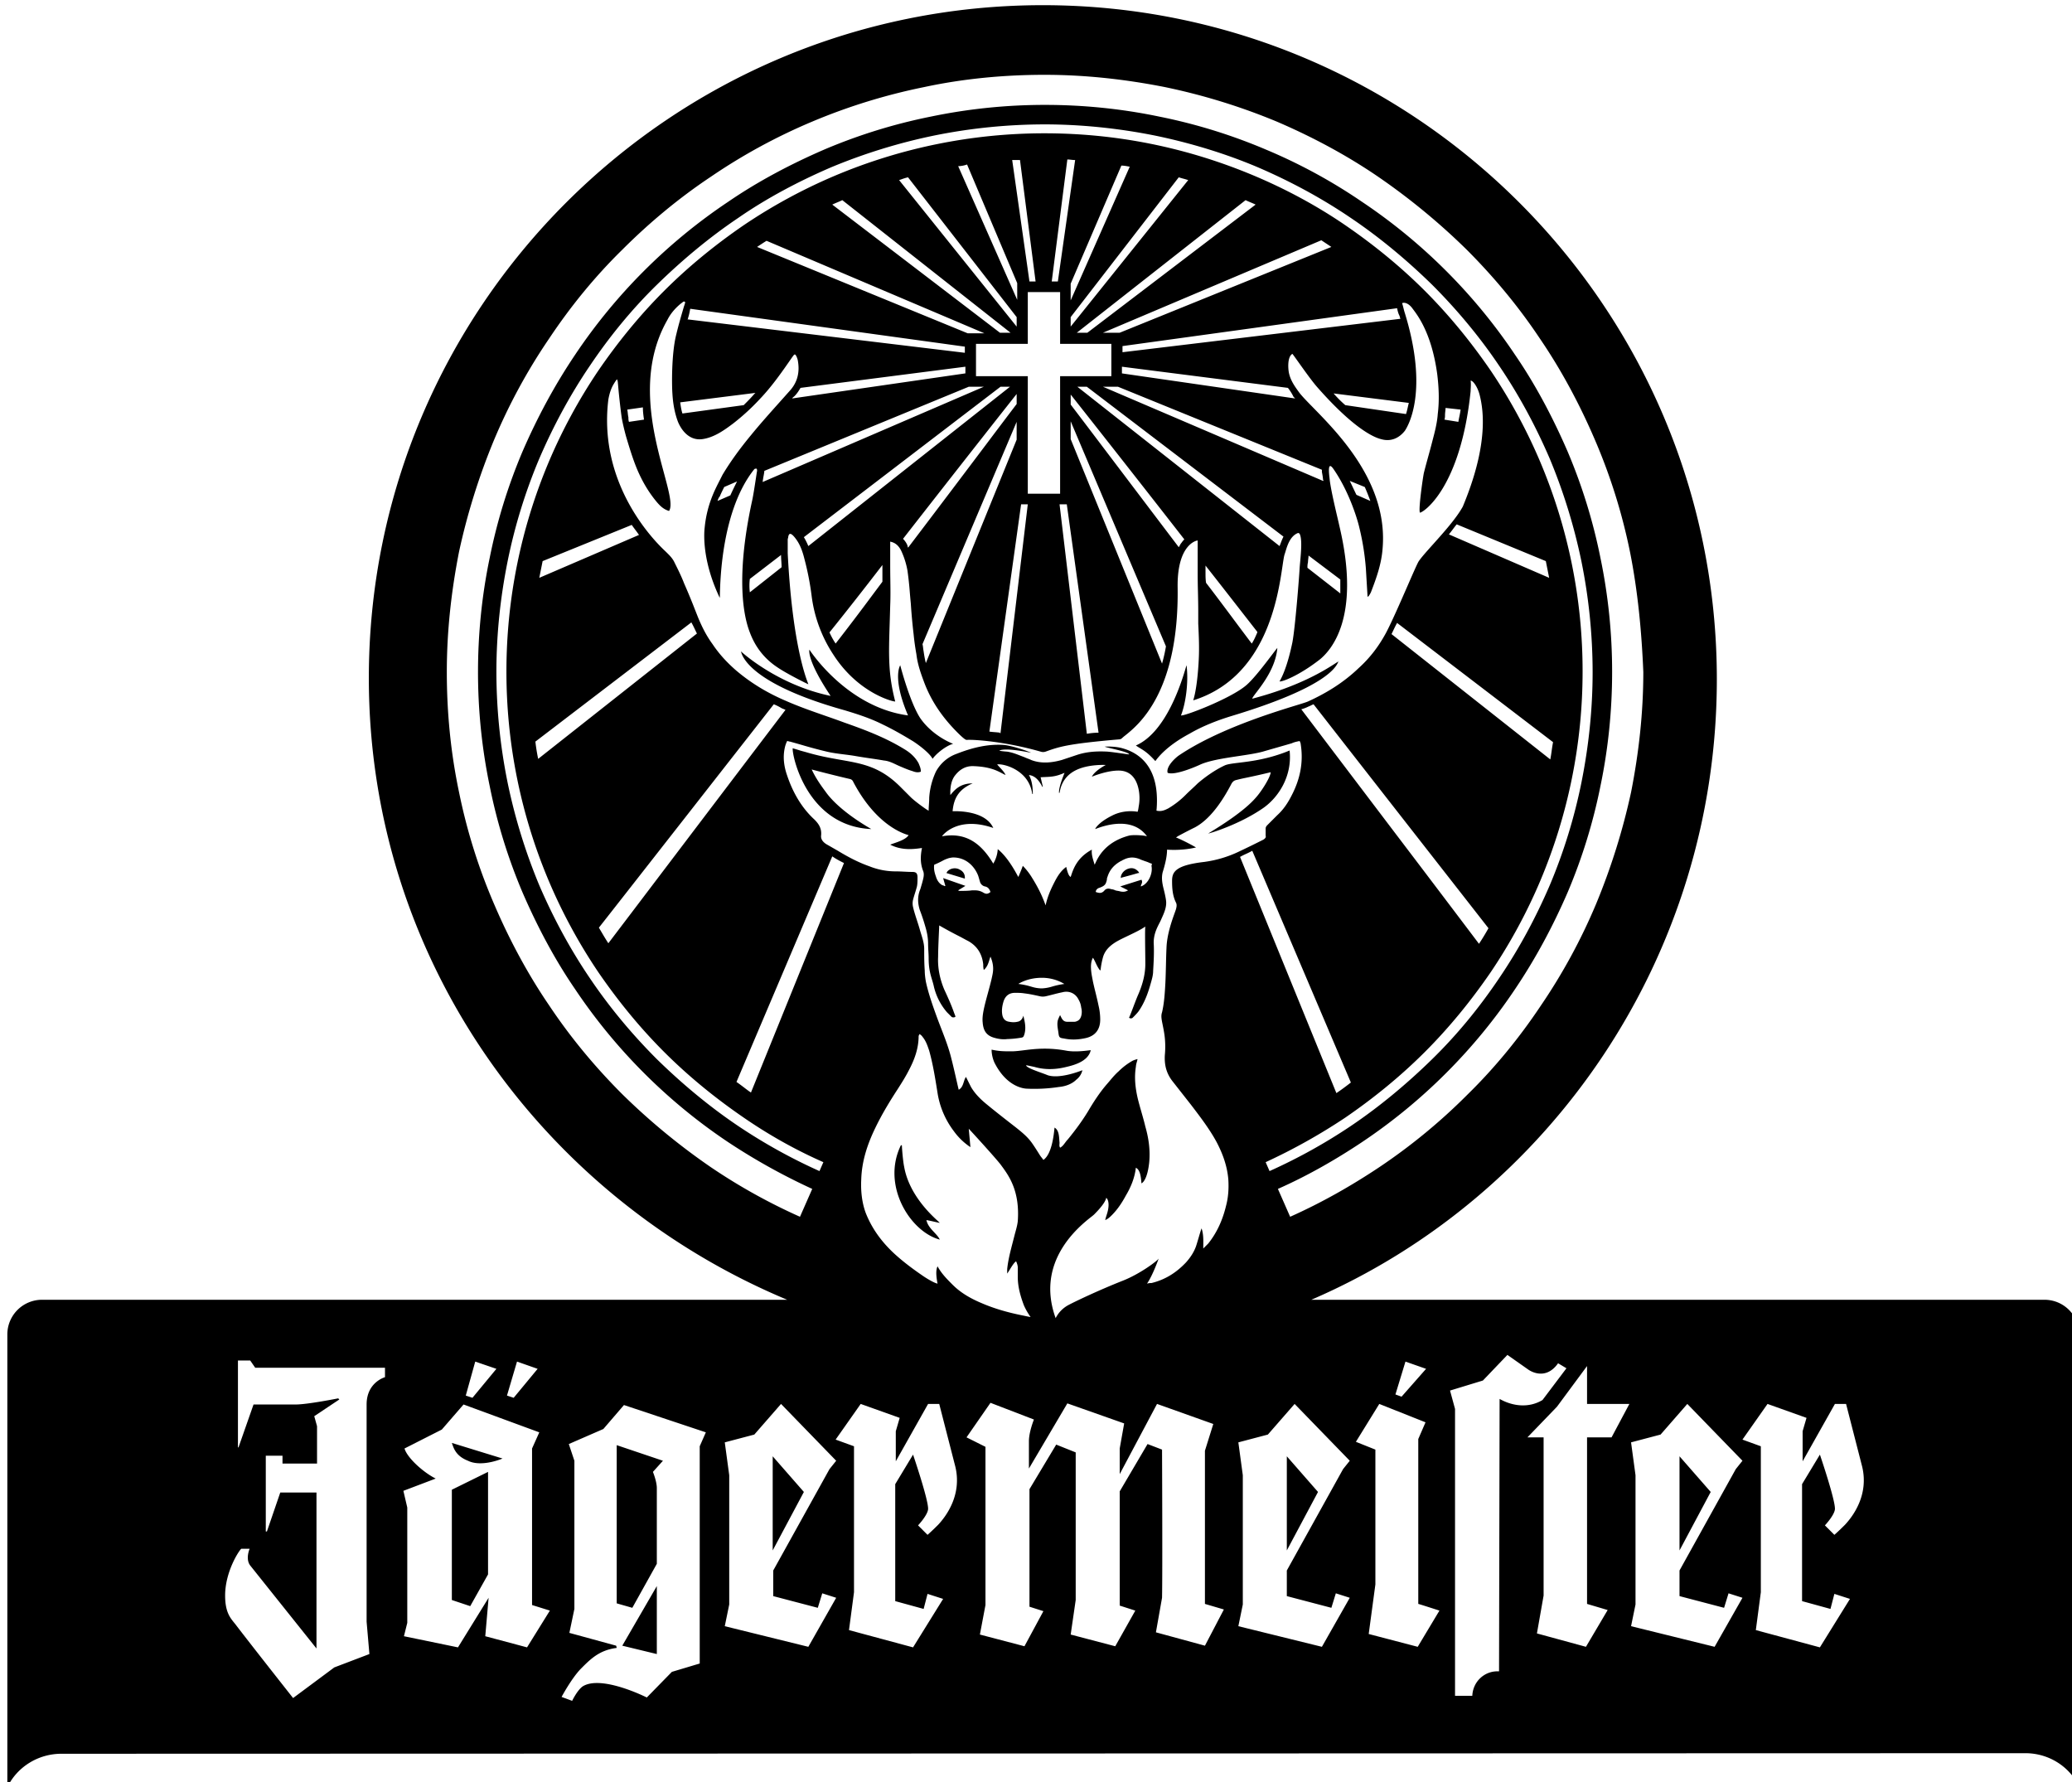 <svg id="logo" xmlns="http://www.w3.org/2000/svg" fill="none" viewBox="0 0 200 172">
    <path fill="currentColor" fill-rule="evenodd" d="M197.333 125.454h-70.757c23.066-9.947 39.142-33.174 39.142-59.896C165.718 29.642 136.576.5 100.66.5S35.548 29.642 35.602 65.558c.054 27.098 16.83 50.057 40.379 59.896H4.041a3.35 3.35 0 0 0-3.333 3.334V172.5c.967-1.989 3.01-3.226 5.215-3.226l189.582-.054c2.204 0 4.247 1.237 5.215 3.28v-43.712c-.054-1.828-1.505-3.334-3.387-3.334M157.33 53.245a55 55 0 0 0-3.387-10.807c-1.452-3.387-3.226-6.72-5.323-9.785-2.043-3.065-4.409-5.915-7.043-8.55a63.4 63.4 0 0 0-8.549-7.043c-3.065-2.097-6.399-3.871-9.786-5.323a59.7 59.7 0 0 0-10.807-3.333c-3.817-.753-7.689-1.183-11.614-1.183s-7.85.376-11.613 1.183A57 57 0 0 0 78.4 11.737a55.5 55.5 0 0 0-9.786 5.323c-3.065 2.043-5.914 4.41-8.549 7.044-2.635 2.58-5 5.484-7.043 8.549a55.5 55.5 0 0 0-5.323 9.785 63 63 0 0 0-3.388 10.807c-.752 3.818-1.182 7.689-1.182 11.614s.376 7.796 1.182 11.614A54.8 54.8 0 0 0 47.7 87.28c1.451 3.387 3.226 6.72 5.323 9.785 2.043 3.065 4.408 5.915 7.043 8.549a63.3 63.3 0 0 0 8.549 7.044 56 56 0 0 0 8.603 4.785l1.183-2.689a60 60 0 0 1-8.12-4.516 53.6 53.6 0 0 1-8.118-6.667 53.6 53.6 0 0 1-6.667-8.119c-1.99-2.903-3.656-6.076-5.054-9.302a52.8 52.8 0 0 1-3.172-10.269 54 54 0 0 1-1.13-11.022c0-3.71.377-7.42 1.13-11.022a52.8 52.8 0 0 1 3.172-10.27c1.398-3.226 3.065-6.344 5.054-9.301a53.6 53.6 0 0 1 6.667-8.12 53.6 53.6 0 0 1 8.119-6.666c2.903-1.99 6.075-3.657 9.301-5.054a52.8 52.8 0 0 1 10.27-3.173 54 54 0 0 1 11.022-1.129c3.71 0 7.42.377 11.022 1.13a52.8 52.8 0 0 1 10.27 3.172 52 52 0 0 1 9.301 5.054 53.5 53.5 0 0 1 8.119 6.667 53.5 53.5 0 0 1 6.667 8.119c1.99 2.903 3.656 6.075 5.054 9.301a52.8 52.8 0 0 1 3.173 10.27 54 54 0 0 1 1.129 11.022c0 3.71-.377 7.42-1.129 11.022a52.8 52.8 0 0 1-3.173 10.27c-1.398 3.225-3.064 6.344-5.054 9.301a53.5 53.5 0 0 1-6.667 8.119 53.6 53.6 0 0 1-8.119 6.667c-2.58 1.721-5.322 3.28-8.118 4.516l1.182 2.689c3.011-1.344 5.861-2.957 8.603-4.785a56 56 0 0 0 8.549-7.044c2.635-2.581 5-5.484 7.044-8.549a55.6 55.6 0 0 0 5.322-9.785 63 63 0 0 0 3.388-10.808c.753-3.817 1.183-7.688 1.183-11.613-.162-3.925-.538-7.85-1.291-11.614m-12.635 41.186c-1.882 2.796-4.032 5.43-6.452 7.796s-5.054 4.57-7.85 6.452a53 53 0 0 1-7.85 4.355l-.376-.86a56.4 56.4 0 0 0 7.688-4.302c2.743-1.881 5.323-3.978 7.689-6.344s4.463-4.947 6.345-7.689a52 52 0 0 0 4.785-8.818 52 52 0 0 0 4.086-20.216 51.85 51.85 0 0 0-4.086-20.216 52 52 0 0 0-4.785-8.818c-1.882-2.742-3.979-5.323-6.345-7.689s-4.946-4.462-7.689-6.344c-2.742-1.882-5.753-3.495-8.817-4.785-6.399-2.689-13.173-4.087-20.217-4.087a52 52 0 0 0-20.216 4.087 52 52 0 0 0-8.818 4.785c-2.742 1.882-5.323 3.979-7.688 6.344-2.366 2.366-4.463 4.947-6.345 7.69a52 52 0 0 0-4.785 8.817 52 52 0 0 0-4.086 20.216 51.8 51.8 0 0 0 4.086 20.216 52 52 0 0 0 4.785 8.818c1.882 2.742 3.979 5.323 6.345 7.689s4.946 4.463 7.688 6.344c2.42 1.667 5 3.119 7.689 4.302l-.376.86a53 53 0 0 1-7.85-4.355c-2.796-1.882-5.43-4.086-7.85-6.452-2.366-2.366-4.57-5-6.452-7.796-1.936-2.85-3.549-5.86-4.893-8.98a54.5 54.5 0 0 1-3.065-9.946 54 54 0 0 1-1.075-10.646c0-3.602.376-7.151 1.075-10.646a52 52 0 0 1 3.065-9.947c1.344-3.118 2.957-6.13 4.893-8.979 1.882-2.796 4.032-5.43 6.452-7.796s5.054-4.57 7.85-6.452c2.796-1.936 5.86-3.549 8.979-4.893a54.5 54.5 0 0 1 9.947-3.065 54 54 0 0 1 10.645-1.075c3.549 0 7.151.377 10.646 1.076 3.387.698 6.775 1.72 9.947 3.064 3.119 1.344 6.129 2.957 8.979 4.893 2.796 1.882 5.431 4.086 7.85 6.452 2.366 2.366 4.57 5 6.452 7.796 1.936 2.85 3.549 5.86 4.893 8.98a54.5 54.5 0 0 1 3.065 9.946 54 54 0 0 1 1.075 10.646c0 3.602-.376 7.15-1.075 10.646a52 52 0 0 1-3.065 9.947c-1.344 3.118-2.957 6.129-4.893 8.979M99.208 33.19h-5v3.118h5v11.345h3.119V36.309h4.946V33.19h-4.946v-5h-3.119zM85.175 55.664v.484q-.48.64-.967 1.293l-.001.002a254 254 0 0 1-3.548 4.673 7 7 0 0 1-.592-1.075 378 378 0 0 0 5.108-6.506zM95.207 42.87l.001-.001.003-.004a959 959 0 0 1 2.922-3.869v-.968c-.43.538-5.054 6.398-10.968 13.98.16.161.322.376.43.645 0 .063.018.107.034.144.01.026.02.049.02.07 2.972-3.909 5.595-7.39 7.554-9.991zm1.367-5.54h.914L78.024 52.707a6.4 6.4 0 0 0-.43-.86zM72.379 57.17l3.064-2.42c0-.188-.013-.39-.026-.592a9 9 0 0 1-.027-.591l-3.011 2.312q-.081.645 0 1.29m-1.882-9.356-1.237.538c.054-.162.108-.323.215-.43.108-.27.27-.592.43-.915l1.237-.537c-.215.43-.43.86-.645 1.344M94.96 37.33h-1.452l-19.732 8.12c0 .11-.029.262-.063.45a9 9 0 0 0-.099.624zm-23.174 1.774-5.914.807c-.108-.322-.161-.699-.215-1.075l7.258-.914-.107.107c-.323.377-.699.753-1.022 1.075m4.678-.645 16.721-2.42v-.644L77.27 37.438c-.16.269-.322.537-.59.806l-.03.026-.009.007-.023.018a.5.5 0 0 0-.154.164m-14.302 2.043-1.452.216c-.053-.162-.053-.27-.053-.43a3 3 0 0 1-.056-.376 4 4 0 0 0-.052-.377l1.506-.215c0 .43.053.806.107 1.182m4.248-9.785c0 .054 0 .054-.054.108l26.776 3.226v-.592l-26.507-3.656-.014.068-.013.067a6 6 0 0 1-.188.779m22.958 33.282c-.108-.43-.161-.753-.215-1.13a4 4 0 0 1-.051-.348 3 3 0 0 0-.057-.35l9.087-21.453v1.72zm7.205 6.774 2.634-22.098h-.645L95.5 70.612c.167.028.335.041.511.055.162.013.33.027.51.052q-.002.038.007.047a.02.02 0 0 0 .013.006l.01.001h.024m22.459-11.044zl-.001-.001v-.001c-.88-1.18-1.749-2.344-2.617-3.47-.054-.322-.054-.645-.054-1.021v-.646c1.154 1.462 2.335 2.979 3.544 4.53l.004.005.001.002.005.006.002.003.008.01 1.436 1.843v.053c-.161.377-.322.753-.537 1.076a424 424 0 0 1-1.79-2.387zm-4.716-7.667a2692 2692 0 0 0-10.969-13.979v.968c.858 1.124 2.449 3.225 4.522 5.963l.005.007.031.04c1.686 2.228 3.688 4.873 5.873 7.754q.063-.096.109-.187a1 1 0 0 1 .16-.243 2 2 0 0 1 .269-.323m15.055 5.216-3.173-2.474c0-.16 0-.322.054-.537 0-.108.013-.215.027-.323.013-.107.027-.215.027-.322l3.065 2.312zM104.908 37.33h-.914l19.517 15.378.09-.233c.081-.214.169-.447.286-.681zm30.808 2.635-5.861-.86a11 11 0 0 1-1.129-1.13l7.259.914q-.056.228-.099.422a7 7 0 0 1-.17.654m-11.399-2.527-16.022-2.043v.645l16.721 2.42-.161-.162a4.6 4.6 0 0 0-.538-.86m16.453 3.28-1.344-.215c.054-.162.054-.323.054-.43 0-.142.015-.27.029-.39.012-.107.024-.208.024-.31l1.452.162c-.029.235-.075.454-.119.666-.036.176-.072.346-.096.517m-5.914-10.969-26.507 3.656v.592l26.829-3.226a.7.7 0 0 1-.053-.162c-.014-.053-.027-.107-.054-.16-.108-.216-.161-.431-.215-.7m-31.508 12.635v-1.72l9.195 21.722a15 15 0 0 1-.377 1.666zm-.376 6.291h-.699l2.635 22.152a6.7 6.7 0 0 1 1.129-.108zM51.947 73.247a18 18 0 0 1-.269-1.667l15.055-11.506c.146.255.267.51.38.749q.08.17.158.326zm.43-19.088-.322 1.613 9.624-4.14a11 11 0 0 0-.35-.484c-.12-.161-.241-.322-.349-.484zm41.025-21.99-20.324-8.334c.322-.215.645-.43.914-.592l21.023 8.926zm-13.066-12.42L96.52 32.115h1.022L81.304 19.318c-.161.081-.323.148-.484.215-.161.068-.322.135-.484.215m17.797 11.775-11.345-14.14.239-.082h.001a5 5 0 0 1 .62-.187L98.134 30.61zm-5.645-15.485 5.699 12.904V27.33l-4.84-11.453a2.7 2.7 0 0 1-.86.162m6.882 11.13-1.667-11.722h.753l1.505 11.721zm50.406 45.299v-.001c.04-.282.081-.565.134-.834l-15.054-11.506c-.146.256-.267.51-.38.75q-.08.17-.158.326L149.642 73.3c.053-.268.094-.55.134-.831zm-.564-18.309.322 1.613-9.678-4.193c.134-.162.255-.323.376-.484l.001-.001c.121-.161.242-.322.376-.483zM128.51 23.835l-.968-.645-21.076 8.925h1.613zm-23.55 8.28h-1.021l16.291-12.797c.161.081.323.148.484.215.161.068.323.135.484.215zm-1.613-1.506v.914l11.345-14.14a8 8 0 0 0-.457-.135 8 8 0 0 1-.457-.134zm0-1.613v-1.612l4.893-11.4c.269 0 .538.055.807.108zm-1.828-1.828h.592l1.667-11.72c-.142 0-.284-.016-.418-.03a3 3 0 0 0-.335-.025zM66.156 78.882c2.565-3.278 5.503-7.033 8.535-10.905.269.108.484.215.752.377.054.027.121.053.189.08.067.027.134.054.188.081-4.906 6.454-9.57 12.605-12.844 16.922a3964 3964 0 0 1-4.254 5.606c-.228-.342-.43-.685-.643-1.047l-.271-.458c.997-1.263 4.17-5.318 8.328-10.631l.01-.013zm14.18 3.774-9.248 21.775c.242.162.47.336.7.511.228.175.456.35.698.511l8.98-22.152c-.323-.161-.753-.376-1.13-.645m54.371-2.192-.013-.016c-2.706-3.57-5.848-7.713-9.086-11.987.376-.107.591-.215.699-.269.08-.026.161-.067.242-.107s.161-.08.242-.108c4.76 6.102 9.292 11.9 12.503 16.008 2.193 2.805 3.769 4.821 4.38 5.607a22 22 0 0 1-.915 1.505 4337 4337 0 0 0-8.026-10.598l-.015-.02zm-5.712 25.043c.484-.323.914-.646 1.398-1.022l-9.517-22.367a8 8 0 0 1-.591.296 8 8 0 0 0-.591.296zm2.742-58.499c.215.484.377.914.538 1.344l-1.344-.59c-.108-.216-.215-.445-.323-.673a32 32 0 0 0-.322-.672zm-4.032-.699c0-.161-.054-.484-.108-.752v-.215l-19.678-8.012h-1.452l21.238 9.087c.054 0 .054-.054 0-.108m-29.41 48.66s.86-.592 2.258-.592a4.2 4.2 0 0 1 2.1.546c.069.037.104.057.104.045-.579.08-.901.171-1.179.25a4 4 0 0 1-.972.18h-.161c-.429-.026-.657-.093-.931-.173-.277-.081-.6-.176-1.22-.257m44.518-56.886c-.161-.645-.591-1.344-.86-1.344.038.23.022.543.009.781a5 5 0 0 0-.009.24c-.968 9.356-4.57 11.722-4.893 11.722-.161-.27.269-3.28.377-3.818.134-.538.282-1.075.43-1.613.148-.537.295-1.075.43-1.613.215-.806.43-1.667.484-2.473.161-1.29.107-2.581-.054-3.871-.527-3.844-1.827-5.574-2.335-6.25l-.031-.041c-.376-.538-.806-.645-1.021-.538.053.162.094.323.134.484s.081.323.134.484c2.312 7.527.323 10.86 0 11.345-.591.753-1.397 1.075-2.311.806-.431-.107-2.366-.699-6.184-5.054-.477-.546-1.236-1.611-1.769-2.358-.306-.43-.537-.755-.596-.814-.484.269-.431 1.398-.323 1.882.161.699.538 1.236.968 1.828.274.366.757.86 1.355 1.47 2.56 2.618 7.233 7.394 6.71 13.585-.108 1.505-.592 2.85-1.129 4.247-.054.108-.215.43-.323.43l-.081-1.343v-.001l-.08-1.344a24.4 24.4 0 0 0-.645-4.032c-.215-.915-1.022-3.495-2.474-5.592-.592-.866-.451.354-.394.844.01.088.018.153.018.177.117.94.462 2.42.745 3.632l.001.002c.105.453.202.87.276 1.205 1.935 8.55-.915 11.614-1.936 12.474-1.989 1.56-3.656 2.205-3.925 2.15a.4.4 0 0 1 .04-.08c.15-.271.693-1.255 1.197-3.683.268-1.398.645-6.183.699-7.15.011-.177.031-.395.053-.637.086-.94.203-2.227-.053-2.697-.054-.054-.108-.108-.216-.054-.712.312-.982 1.212-1.145 1.758-.034.113-.063.211-.091.285-.063.197-.12.583-.198 1.106-.452 3.052-1.598 10.778-8.62 12.981.323-1.022.484-2.796.538-4.032.054-1.128 0-2.256-.054-3.383v-1.242c0-.598-.014-1.196-.027-1.788a71 71 0 0 1-.027-1.706v-3.28c-.161 0-1.989.43-1.935 4.516.145 10.123-3.768 13.265-5.056 14.3a4 4 0 0 0-.321.271.4.4 0 0 1-.269.108c-4.946.43-5.753.699-7.097 1.183a.75.75 0 0 1-.484 0c-3.387-.968-6.398-1.183-7.151-1.13-.161 0-.752-.59-.86-.699-1.452-1.451-2.581-3.064-3.28-5-.323-.86-.591-1.667-.699-2.58a24 24 0 0 1-.269-1.936 55 55 0 0 1-.269-2.958 70 70 0 0 1-.093-1.029 33 33 0 0 0-.23-2.143 7.7 7.7 0 0 0-.59-1.882c-.335-.716-.797-.839-1.009-.895l-.067-.019v2.366q.002.647.012 1.283v.003c.012.842.024 1.675-.012 2.532-.016.607-.034 1.167-.05 1.69-.099 3.089-.156 4.89.534 7.557-.108.054-3.549-.752-5.968-4.516a13.3 13.3 0 0 1-2.097-5.645 27 27 0 0 0-.7-3.603c-.16-.645-.376-1.29-.752-1.828-.645-.914-.753-.538-.806-.322a.7.7 0 0 1-.034.178.4.4 0 0 0-.02.09v1.345c.434 8.489 1.69 11.829 1.944 12.504q.045.115.045.13c-.053 0-2.097-1.02-2.957-1.612-1.237-.807-2.15-1.936-2.688-3.388-.592-1.505-1.398-5.269.215-12.688.109-.472.266-1.506.374-2.211.052-.341.092-.605.11-.693 0-.054 0-.161-.054-.215-.054 0-.161 0-.215.054-3.117 3.884-3.283 10.591-3.32 12.11a3 3 0 0 1-.014.31c-1.613-3.387-1.559-5.968-1.451-6.828.107-1.076.376-2.151.806-3.173.201-.482.432-.934.67-1.401l.001-.002.243-.479c.807-1.344 1.72-2.58 2.742-3.817.88-1.079 1.818-2.128 2.75-3.17l.001-.002q.483-.538.96-1.076c.806-.86 1.02-1.881.806-3.01-.054-.216-.162-.484-.27-.538-.077 0-.154.111-.211.194-.023.032-.042.06-.057.075-.968 1.398-1.936 2.795-3.118 4.032a21.4 21.4 0 0 1-2.581 2.366c-.86.645-1.828 1.344-2.958 1.505-1.129.162-1.935-.645-2.365-1.666-.323-.86-.484-1.775-.538-2.743-.054-.699-.107-3.817.376-5.699.216-.914.484-1.828.753-2.742a1 1 0 0 0 .054-.161 1 1 0 0 1 .054-.162.116.116 0 0 0-.108-.107c-.065 0-.11.04-.16.082a.5.5 0 0 1-.109.08c-.537.43-1.021.967-1.344 1.612-2.932 5.14-1.355 10.988-.34 14.752.492 1.827.853 3.163.501 3.69-.537-.161-.86-.484-1.182-.86-.807-.968-1.398-1.99-1.882-3.118-.43-1.022-.753-2.097-1.075-3.173a23 23 0 0 1-.43-1.828 68 68 0 0 1-.351-3.17l-.026-.27c0-.055-.054-.324-.108-.27l-.102.147c-.046.064-.08.11-.113.176-.322.484-.483 1.021-.591 1.613C57.7 46.9 63.346 52.385 64.206 53.19l.14.137c.286.28.59.577.774.993.323.645.645 1.29.914 1.989a61 61 0 0 1 1.059 2.56l.285.72c.377.914.807 1.774 1.398 2.58.646.968 1.398 1.775 2.259 2.528 1.451 1.236 3.064 2.204 4.839 2.957 1.218.537 2.485.98 3.751 1.422.634.22 1.267.442 1.894.675 1.99.699 3.979 1.451 5.807 2.58.538.323 1.022.753 1.344 1.345l.04.1c.093.225.175.424.175.706-.269.108-.538.054-.806-.054-.377-.107-.753-.269-1.13-.43a8 8 0 0 1-.463-.208c-.368-.173-.732-.345-1.15-.383-.457-.08-.913-.148-1.37-.215a49 49 0 0 1-1.372-.215c-.37-.066-.748-.113-1.129-.161-.56-.07-1.123-.141-1.666-.27a43 43 0 0 1-2.366-.633h-.002q-.59-.172-1.181-.334a.4.4 0 0 1-.135-.027.4.4 0 0 0-.134-.027 2.6 2.6 0 0 0-.215.591c-.215.914-.108 1.828.215 2.742.538 1.614 1.398 3.119 2.635 4.248.43.43.699.86.645 1.505-.054.377.161.646.484.86l1.129.646c.968.591 1.99 1.13 3.065 1.506a6.8 6.8 0 0 0 2.527.483c.269 0 .537.014.806.027.269.014.538.027.807.027.376 0 .484.161.484.538 0 .323 0 .591-.054.86-.054.215-.121.43-.188.645-.068.216-.135.43-.189.646a1.5 1.5 0 0 0 0 .699c.097.42.233.84.373 1.272v.001c.093.286.187.577.273.877q.062.225.136.457c.144.46.294.943.294 1.425 0 .7 0 1.398.053 2.097 0 .376.054.753.108 1.075.269 1.237.699 2.42 1.13 3.602q.163.436.331.866c.383.987.762 1.964 1.012 3.006.124.464.32 1.321.473 1.994v.001c.113.496.204.894.226.962.3-.167.394-.458.486-.745.056-.175.111-.349.213-.492l.484.968c.376.645.914 1.183 1.506 1.667.914.753 1.882 1.505 2.85 2.258.537.43 1.075.86 1.505 1.452.269.376.537.806.806 1.236.054.081.108.148.162.216.053.067.107.134.161.215.808-.556.999-2.392 1.064-3.014l.011-.105c.394.219.432.759.461 1.185q.01.146.023.267 0 .06-.007.121c-.01.121-.02.242.061.363.204-.102.343-.29.486-.482.083-.112.167-.226.267-.325.699-.86 1.344-1.72 1.935-2.688.538-.914 1.129-1.828 1.828-2.635q.146-.167.285-.333v-.001h.001v-.001c.266-.315.525-.623.843-.901a6.3 6.3 0 0 1 1.345-1.022 2.3 2.3 0 0 1 .483-.161c-.019.098-.046.197-.072.293a2 2 0 0 0-.089.46c-.161 1.021-.054 1.989.161 2.957.108.457.242.927.377 1.398v.001c.134.47.269.94.376 1.397.323 1.129.484 2.258.377 3.441-.162 1.559-.592 1.989-.753 2.043-.054-.914-.215-1.344-.538-1.506-.107.968-.484 1.882-.968 2.689-.376.699-.806 1.344-1.344 1.882-.161.161-.376.376-.645.483.032-.159.083-.319.13-.468q.05-.153.085-.284c.108-.377.215-1.076-.108-1.398q-.01.021-.022.06c-.052.164-.186.578-1.16 1.553a4 4 0 0 1-.256.211h-.001c-1.165.921-5.444 4.303-3.453 9.789a2.93 2.93 0 0 1 1.183-1.236c.591-.323 2.957-1.452 5.269-2.366 1.666-.645 3.387-1.936 3.495-2.151 0 0-.592 1.667-1.13 2.42.216-.054.323-.054.431-.054 1.344-.323 2.419-1.022 3.333-1.989.43-.484.753-.968.968-1.56.066-.199.16-.516.251-.824.13-.441.255-.864.287-.896.179.538.171 1.075.164 1.613l-.003.323.484-.484c.86-1.076 1.398-2.312 1.72-3.657.215-.806.269-1.666.215-2.527-.107-1.29-.537-2.473-1.129-3.602-.67-1.237-1.538-2.375-2.366-3.462l-.107-.14-1.774-2.259c-.592-.752-.807-1.559-.753-2.527a8.6 8.6 0 0 0 0-1.666c-.046-.46-.131-.881-.222-1.33l-.025-.122-.022-.108-.008-.048c-.051-.301-.094-.56.008-.866.215-.914.269-1.881.323-2.85.027-.564.04-1.128.054-1.693.013-.564.026-1.129.053-1.694.046-1.275.516-2.59.789-3.353l.06-.166.065-.19c.054-.215.108-.43 0-.646-.322-.645-.376-1.344-.376-2.097 0-.86.323-1.505 3.118-1.828a11.2 11.2 0 0 0 3.388-1.021 95 95 0 0 0 2.312-1.13c.161-.107.269-.214.215-.376v-.699q0-.161.161-.322l.968-.968c.591-.538 1.021-1.183 1.398-1.936.806-1.559 1.129-3.172.86-4.892 0-.108-.054-.216-.107-.323-.269.054-.538.108-.753.215-.457.135-.928.269-1.398.403-.471.135-.941.27-1.398.403-.608.168-1.452.295-2.342.428-1.394.21-2.901.436-3.787.863-.592.269-2.42 1.022-3.065.753-.161-.592.699-1.398 1.075-1.667 3.694-2.491 9.001-4.125 11.342-4.846.59-.181.991-.305 1.132-.37 1.774-.806 3.441-1.828 4.893-3.225 1.075-.968 1.935-2.097 2.634-3.388.542-1.023 1.387-2.955 2.073-4.524v-.002h.001c.539-1.235.98-2.244 1.099-2.41.259-.379.777-.957 1.376-1.626 1.015-1.134 2.262-2.527 2.871-3.643.753-1.828 2.689-6.72 1.613-10.807M88.186 71.58c-.968-.592-1.99-1.183-3.01-1.667-1.184-.591-2.367-.968-3.603-1.344-9.23-2.573-9.944-5.287-10.041-5.658q-.01-.036-.014-.041c.054.053 3.495 3.226 8.657 4.3-2.15-3.225-2.097-4.3-2.043-4.462 0 0 3.548 5.538 9.516 6.345-1.559-3.656-.752-4.84-.752-4.84s.914 3.55 1.935 5.109c1.237 1.774 3.173 2.473 3.173 2.473-.646.161-1.613.914-1.99 1.451-.107-.268-.699-.913-1.828-1.666m14.517 31.453c-.968.215-1.935.215-2.85-.053l-.256-.054c-.168-.036-.335-.072-.55-.108 0 .198.786.483 1.458.727h.001l.001.001h.001c.24.087.466.169.636.24 1.09.347 2.864-.31 3.263-.458l.071-.026a1.6 1.6 0 0 1-.592.914c-.43.43-1.075.645-1.667.699a15.7 15.7 0 0 1-3.172.161c-.645-.053-2.043-.483-3.065-2.527a3.2 3.2 0 0 1-.269-1.236c.753.161 1.183.161 1.936.161.354 0 .742-.048 1.181-.103 1.027-.127 2.334-.29 4.142.049.766.128 1.666.02 2.088-.031a3 3 0 0 1 .224-.022c-.258 1.136-1.758 1.479-2.495 1.647zm10.055-25.001a8.3 8.3 0 0 0 1.72-1.344c.188-.189.376-.363.565-.538s.376-.35.564-.538c.753-.645 1.667-1.29 2.581-1.72.27-.135.754-.194 1.408-.274 1.17-.142 2.883-.35 4.883-1.178.269 2.473-1.076 4.516-2.527 5.538-2.312 1.613-5.216 2.473-5.323 2.473.035-.026.145-.094.311-.197h.001l.001-.001c.847-.525 3.134-1.94 4.257-3.243.591-.645 1.452-2.043 1.452-2.473a76 76 0 0 1-2.423.544c-.271.056-.444.092-.911.209-.215.053-.322.16-.43.322-.591 1.13-1.828 3.334-3.549 4.248a42 42 0 0 0-1.559.806c-.054.027-.094.054-.134.08a1 1 0 0 1-.135.082c.914.376 1.936.967 1.936.967s-1.183.323-2.796.215c0 .7-.215 1.506-.43 2.205-.108.484-.054.914.054 1.398.107.43.215.86.269 1.237.107.645-.162 1.236-.431 1.828a5 5 0 0 1-.206.432c-.242.475-.546 1.07-.546 1.88.053.914 0 1.828-.054 2.742 0 .376-.108.752-.215 1.129-.269.968-.592 1.882-1.183 2.742-.161.215-.376.43-.591.645-.162.108-.377 0-.323-.054.029-.029.186-.441.367-.915.15-.396.317-.834.439-1.128.431-.968.753-1.99.753-3.118 0-.278-.005-.69-.01-1.137v-.002c-.013-1.026-.027-2.24.01-2.464-.385.28-1.066.606-1.688.903h-.001c-.332.16-.648.31-.892.442-.699.376-1.29.86-1.505 1.612a8 8 0 0 0-.215 1.076c0 .054 0 .107-.054.215-.193-.225-.309-.47-.429-.722a5 5 0 0 0-.27-.515c-.336.576-.158 1.495-.039 2.107v.001l.026.133.013.071q.11.501.238 1.01c.104.424.21.855.3 1.302.107.43.161.914.161 1.344 0 .968-.484 1.56-1.344 1.775-.699.161-1.398.215-2.151.053-.43-.053-.484-.107-.537-.537a5 5 0 0 0-.031-.215l-.009-.06c-.051-.322-.098-.625-.014-.962a3.4 3.4 0 0 1 .215-.484l.047.098c.139.287.265.547.652.547h.591c.162 0 .215 0 .43-.107.377-.215.43-.86.323-1.237-.054-.376-.108-.537-.323-.914-.322-.537-.914-.752-1.505-.591-.308.061-.617.14-.915.218h-.002q-.332.087-.642.158-.322.081-.646 0c-.484-.107-.967-.215-1.451-.269-.323-.053-.592-.053-.914-.053-.592 0-.968.322-1.13.914-.107.376-.16.752-.107 1.129.054.43.269.699.699.752.269.054.538.054.753 0 .484-.053.591-.591.591-.591.161.645.27 1.183.108 1.774-.052.154-.078.235-.134.283-.06.052-.154.066-.35.094a9 9 0 0 1-1.183.107c-.376.054-.806 0-1.183-.107-.86-.215-1.129-.753-1.183-1.506-.053-.484.054-1.021.162-1.505.107-.457.228-.9.349-1.344v-.001c.121-.444.242-.887.35-1.344q.018-.091.04-.187c.108-.491.233-1.059-.148-1.963q-.054.149-.1.304v.001h-.001v.001c-.106.343-.214.695-.544.984-.054-.215-.054-.376-.054-.538q-.161-1.532-1.452-2.258c-.161-.08-.309-.161-.457-.242s-.295-.161-.457-.242a40 40 0 0 1-1.882-1.021c0 .027-.007.177-.017.401-.03.652-.09 1.93-.09 2.61-.054 1.075.161 2.15.591 3.172.323.699.645 1.398.914 2.15.027.081.054.148.081.216.027.067.054.134.08.215.054.107-.268.161-.376.053l-.43-.43a5.86 5.86 0 0 1-1.29-2.58c-.042-.182-.095-.357-.15-.54-.158-.519-.334-1.1-.334-2.095 0-.242-.014-.47-.027-.699a12 12 0 0 1-.027-.699c0-.591-.107-1.129-.269-1.667v-.001a19 19 0 0 0-.537-1.612c-.216-.699-.216-1.344.053-1.99.027-.08.054-.174.081-.268s.054-.188.08-.269l.05-.191c.099-.365.195-.725.058-1.045-.269-.7-.269-1.398-.107-2.205-.753.108-1.936.269-3.065-.322.116-.047.25-.093.391-.142.514-.179 1.13-.393 1.383-.773l-.013-.005-.016-.005-.032-.01c-.44-.134-3.06-.935-5.262-5.087l-.014-.03c-.05-.105-.117-.244-.362-.293-1.183-.269-3.495-.86-3.656-.914.376.807.86 1.505 1.344 2.15.484.7 1.72 2.044 4.409 3.603-6.29-.269-7.689-7.258-7.581-7.796.645.188.672.202.685.208.014.007.014.007.604.168h.001c1.26.375 2.347.566 3.333.74 2.13.374 3.79.666 5.7 2.54l1.075 1.075c.377.377 1.56 1.237 1.72 1.29 0-.221.015-.443.03-.658.012-.201.025-.396.025-.578a7 7 0 0 1 .645-2.527 3.68 3.68 0 0 1 1.99-1.72c1.505-.592 3.01-.968 4.57-.86.645.053 2.042.483 2.634.752l-.058-.01-.11-.021c-.713-.133-2.304-.431-2.897-.184 0 .054.7.108.753.108.486.08.85.222 1.252.38q.197.076.415.157c.107.054.215.094.322.135.108.04.215.08.323.134.968.376 1.989.269 2.957 0l1.452-.484c.968-.323 1.935-.376 2.957-.323.395.033 1.051.127 1.525.194.302.043.53.075.572.075-.035-.177-.978-.4-1.665-.563h-.001c-.357-.084-.645-.153-.7-.19h.058c.229-.008.989-.03 1.663.162 1.72.484 2.796 1.667 3.172 3.441.269 1.237.107 2.58.107 2.58.484.108.807-.053 1.13-.214m6.129-8.926c-1.398.43-2.796.968-4.086 1.721-2.211 1.182-3.045 2.316-3.255 2.6l-.025.035c-.688-.77-1.102-1.02-1.494-1.258a7 7 0 0 1-.388-.248c2.97-1.293 4.446-6.256 4.809-7.476.044-.15.072-.243.084-.266.215 1.72-.108 3.763-.538 4.839.269.107 4.785-1.613 6.291-2.904.717-.603 1.857-2.107 2.511-2.969.278-.367.468-.617.5-.633-.156 1.832-1.358 3.41-2.007 4.262-.246.323-.413.542-.413.63 4.563-1.198 6.993-2.751 7.966-3.374q.243-.157.368-.228c-.016.011-.031.042-.055.093-.21.45-1.136 2.422-10.268 5.176m-8.173 11.614c-.322-.107-1.451-.161-1.774-.054-2.282.618-2.967 2.12-3.206 2.645l-.015.032-.008.018-.013.027-.038.074-.02-.068-.04-.129c-.138-.449-.255-.831-.208-1.255-1.431.767-1.793 1.872-2.01 2.534l-.001.001-.033.1c-.215-.107-.322-.537-.43-.968-.591.43-.914 1.022-1.236 1.667-.323.645-.592 1.29-.753 2.043l-.027-.072c-.17-.455-.499-1.34-1.264-2.562a6.3 6.3 0 0 0-.913-1.183c-.108.322-.27.699-.43 1.075-.017-.024-.049-.083-.096-.168-.262-.478-.981-1.79-1.894-2.52 0 0 0 .699-.43 1.398-1.13-1.882-2.581-3.065-4.947-2.635.054-.107 1.506-1.99 4.947-.806-.775-1.704-3.581-1.623-3.899-1.614h-.027c.108-1.182.538-2.096 1.936-2.688-1.182 0-1.72.592-2.15 1.13v-.008l-.001-.016c-.01-.18-.069-1.258.485-1.912.43-.538.968-.86 1.666-.86 1.604.044 2.322.42 2.857.701q.165.09.316.159c-.076-.226-.335-.504-.558-.743-.095-.103-.184-.198-.249-.279.538-.107 3.065.484 3.387 2.85h.054c0-1.022-.215-1.56-.376-1.828.484.053.914.376 1.29 1.129h.054l-.107-.457-.001-.002c-.04-.174-.08-.348-.107-.455q.215-.012.4-.02h.001c.662-.029 1.096-.048 1.911-.41-.538 1.344-.538 1.72-.538 1.935h.054l.018-.086c.067-.357.27-1.431 1.488-2.064 1.236-.646 2.957-.538 2.957-.538-.215.108-1.076.591-1.344 1.13.268-.109 1.505-.592 2.58-.592 1.129 0 1.721.752 1.936 1.828a4.3 4.3 0 0 1 0 1.667c-.054.43-.108.483-.108.483s-1.236-.269-2.473.377c-1.29.645-1.613 1.236-1.613 1.29l.094-.034c.617-.23 3.446-1.282 4.906.733m-15.646 4.84a.64.64 0 0 1-.484-.485c-.026-.08-.053-.175-.08-.269s-.054-.188-.08-.268c-.324-.86-1.13-1.775-2.42-1.775-.108 0-.43.054-.538.108a2.6 2.6 0 0 0-.477.208c-.06.032-.13.069-.222.114a8 8 0 0 1-.591.27q-.08.483.16 1.128c.108.377.323.7.646.86h.054l.063.035c.068.038.11.061.152.02l-.215-.753 2.15.752-.699.43c.054.054.108.054.162.054.43 0 .806 0 1.183-.053h.269c.268 0 .537.053.806.215.269.16.43.16.699-.054-.107-.323-.269-.484-.538-.538m-3.71-1.291.054-.108c.215-.322.807-.484 1.237-.215.322.161.484.43.484.753v.107zm19.625-.968.162.054c.053 0 .053.053 0 .215.161.753-.323 1.774-1.022 1.99 0-.055 0-.108.054-.216.054-.107.107-.269 0-.43l-2.043.645.107.054.323.161.322.162c-.268.16-.484.16-.752.107-.081-.027-.162-.04-.242-.054a1.5 1.5 0 0 1-.242-.053 1 1 0 0 0-.377-.108c-.322-.108-.537-.054-.699.161-.268.27-.483.215-.806.108 0-.108.054-.269.269-.376.645-.216.699-.377.806-.807 0-.054 0-.161.054-.269.215-.699.645-1.183 1.344-1.56h.054c0-.037.027-.048.081-.07l.039-.017.011-.005.03-.015c.538-.268 1.022-.268 1.56-.053.026 0 .04.013.053.026.014.014.027.027.054.027s.054.014.081.027a.2.2 0 0 0 .08.027q.158.063.297.109a3 3 0 0 1 .402.16m-2.688 1.398c.43-.108 1.398-.376 1.559-.43h.108l-.054-.108q-.403-.484-.968-.322c-.376.107-.699.43-.753.806v.108zM98.241 123.25v-.914c0-.215-.108-.484-.162-.592-.184.111-.394.449-.594.772-.092.148-.181.293-.266.411v-.43c.086-.86.31-1.721.533-2.581l.166-.645q.043-.172.094-.354c.092-.334.19-.689.229-1.044.21-2.942-.863-4.395-1.615-5.413l-.052-.071c-.592-.753-2.904-3.28-3.065-3.441l.161 1.774a6.2 6.2 0 0 1-1.613-1.559 8.2 8.2 0 0 1-1.559-3.656l-.03-.195c-.206-1.284-.418-2.612-.776-3.892-.162-.484-.323-.967-.646-1.344a.55.55 0 0 0-.156-.17 2 2 0 0 1-.112-.099.4.4 0 0 0-.108.215c0 1.129-.376 2.205-.914 3.226-.323.646-.699 1.237-1.075 1.828-.807 1.237-1.56 2.474-2.205 3.818-.752 1.559-1.29 3.172-1.344 4.946-.054 1.076.054 2.205.43 3.226.592 1.506 1.506 2.743 2.635 3.818.914.86 1.935 1.613 2.957 2.312.323.215 1.022.645 1.344.699-.161-.807-.161-1.344 0-1.667.376.699.914 1.237 1.452 1.774.806.807 1.774 1.345 2.796 1.775 1.236.537 2.58.914 3.925 1.183q.089.017.172.035l.085.018c.167.036.334.072.55.108a6.4 6.4 0 0 1-.646-1.129c-.323-.861-.591-1.775-.591-2.742M86.95 110.561c.053-.054.107 0 .107 0 0 .269.108 1.559.215 2.043.466 2.7 2.625 4.675 3.265 5.261a2 2 0 0 1 .176.169c-.142-.023-.335-.068-.54-.115h-.002c-.26-.06-.538-.124-.748-.154.095.477.435.841.752 1.181.22.236.428.459.538.701-2.85-.752-5.645-5.215-3.763-9.086m50.648 26.722-.699 1.613v15.915c.054 0 2.043.645 2.043.645l-2.097 3.495-4.731-1.237.645-4.785v-13.012l-1.882-.752 2.258-3.656zm.054-5.162-1.99-.699-.968 3.172.592.215zm12.635 3.656 2.903-3.925v3.656h4.086l-1.72 3.226h-2.366v16.077l1.99.591-2.097 3.549-4.732-1.291.645-3.656v-15.27h-1.559zm-33.981 4.248.807-2.581-5.431-1.936-3.602 6.775v-2.473l.43-2.42-5.484-1.935-3.71 6.29v-2.634c0-.914.484-2.097.484-2.097l-4.194-1.613-2.312 3.333 1.828.915v15.269l-.538 2.85 4.302 1.129 1.828-3.387-1.344-.43v-11.345l2.58-4.302 1.882.753v14.248l-.484 3.334 4.302 1.129 1.935-3.441-1.505-.484V143.95l2.688-4.57 1.398.537s.054 11.883 0 14.302l-.591 3.334 4.731 1.29 1.828-3.495-1.828-.537zm-41.67 14.033 4.302 1.129.43-1.398 1.345.43-2.689 4.732-8.065-1.99.43-2.096v-12.474l-.43-3.173 2.85-.752 2.58-2.957 5.324 5.484-.646.806-5.43 9.786zm2.958-10.054-3.01-3.441v9.086zm-25.7-11.883-1.99-.699-.968 3.28.646.215zm-6.022-.699 2.043.699-2.312 2.796-.645-.215zm-22.905 0v8.28h.054l1.451-4.14h4.087c1.129 0 4.086-.591 4.086-.591l.108.107-2.42 1.613.269.968v3.603h-3.334v-.753h-1.613v7.312h.108l1.29-3.764h3.495v15.055l-6.398-8.011c-.484-.645-.054-1.613-.054-1.613h-.806c-.215.161-1.56 2.204-1.56 4.516 0 1.552.467 2.125.878 2.631l.042.052.048.059c1.56 2.044 5.592 7.151 5.592 7.151l3.979-2.957 3.387-1.29-.269-3.119v-20.969c0-2.15 1.774-2.634 1.774-2.634v-.914H24.634l-.484-.699h-1.183zm28.389 8.388v15.108l1.72.538-2.204 3.549-4.032-1.076.322-3.71-2.957 4.786-5.215-1.076.322-1.29v-11.13l-.376-1.613 3.118-1.183c-1.183-.591-2.742-1.989-3.01-2.903l3.602-1.828 2.097-2.42 7.312 2.689zm-7.742 14.624 1.774.592 1.72-3.065v-9.893l-3.494 1.721zm.048-15.024c.155.448.396 1.147 1.51 1.583 1.184.591 2.958-.054 3.334-.215l-4.892-1.506zm14.576-1.482-3.334 1.452.538 1.613v14.302l-.484 2.312 4.517 1.236.053.215c-1.663.208-2.522 1.069-3.403 1.952l-.091.092c-.914.967-1.828 2.688-1.828 2.688l1.021.376s.484-1.021 1.022-1.398c1.828-1.129 6.183 1.076 6.183 1.076l2.42-2.474 2.688-.806v-20.969l.591-1.344-7.904-2.635zM63.4 159.65l-3.334-.807 3.334-5.753zm0-16.023v7.313l-2.366 4.247-1.506-.43v-15.27l4.463 1.506-.968 1.075s.377.914.377 1.559m26.184-8.118h1.075l1.56 6.075c.645 2.742-.914 4.785-1.667 5.592-.645.645-1.022.968-1.022.968l-.914-.914s.914-.968.968-1.56c.054-.86-1.452-5.269-1.452-5.269l-1.72 2.85v11.291l2.742.753.376-1.452 1.506.484-2.904 4.678-6.183-1.667.484-3.656v-14.087l-1.774-.645 2.42-3.441 3.763 1.344-.376 1.29v2.903zm76.833 19.678-4.302-1.129v-2.473l5.431-9.786.645-.806-5.323-5.484-2.581 2.957-2.849.752.43 3.173v12.474l-.43 2.096 8.065 1.99 2.688-4.732-1.344-.43zm-4.302-14.624 3.011 3.441-3.011 5.645zm15.001-5.054h1.076l1.559 6.075c.645 2.742-.914 4.785-1.667 5.592-.645.645-1.021.968-1.021.968l-.914-.914s.914-.968.967-1.56c.054-.86-1.451-5.269-1.451-5.269l-1.721 2.85v11.291l2.742.753.377-1.452 1.505.484-2.903 4.678-6.183-1.667.483-3.656v-14.087l-1.774-.645 2.42-3.441 3.763 1.344-.376 1.29v2.903zm-48.605 19.678-4.301-1.129v-2.473l5.43-9.786.646-.806-5.323-5.484-2.581 2.957-2.85.752.43 3.173v12.474l-.43 2.096 8.065 1.99 2.689-4.732-1.345-.43zm-4.301-14.624 3.011 3.441-3.011 5.645zm23.281-8.388s1.613 1.237 2.903-.591l.807.483-2.312 3.065c-1.344.807-2.904.592-4.14-.107l-.054 26.292h-.161c-1.291 0-2.366 1.021-2.42 2.365h-1.667v-27.69l-.483-1.774 3.172-.968 2.366-2.473z" clip-rule="evenodd"/>
</svg>

